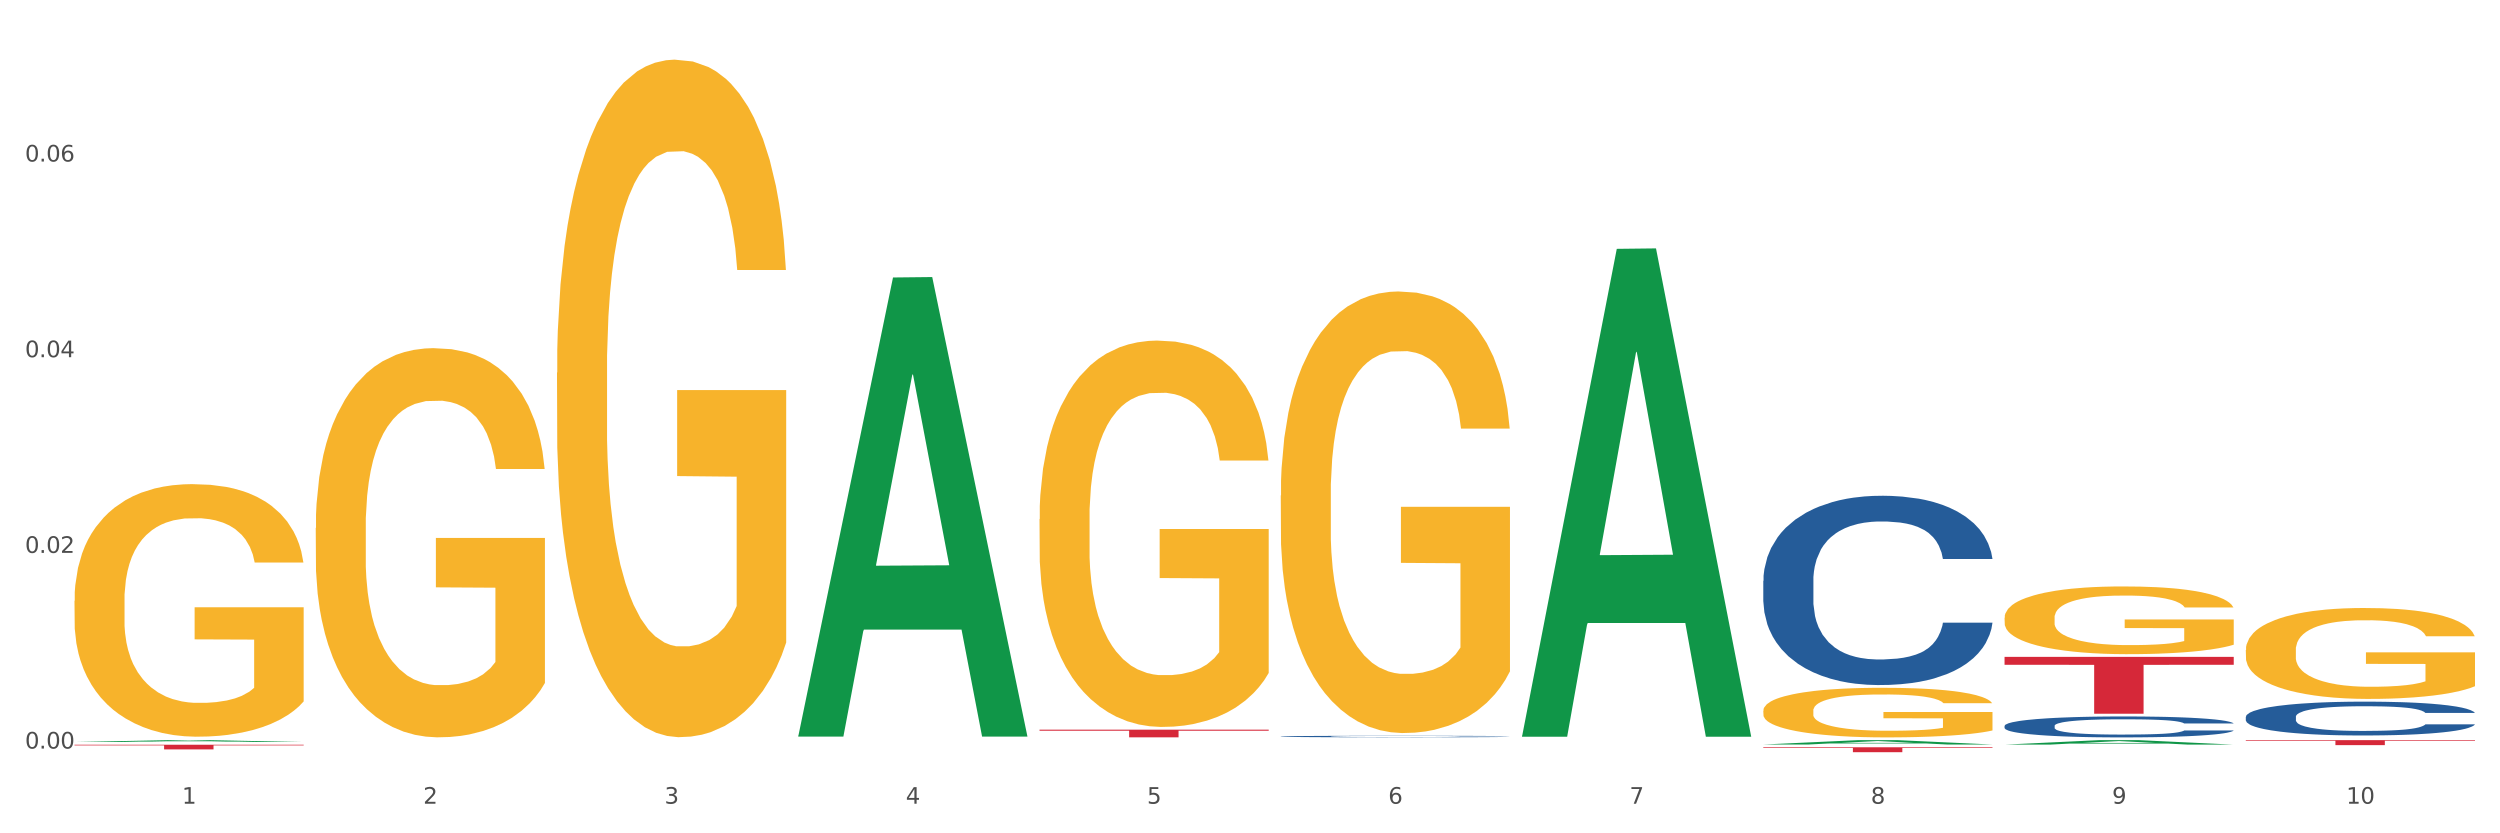 <?xml version="1.0" encoding="utf-8" standalone="no"?>
<!DOCTYPE svg PUBLIC "-//W3C//DTD SVG 1.1//EN"
  "http://www.w3.org/Graphics/SVG/1.1/DTD/svg11.dtd">
<svg xmlns:xlink="http://www.w3.org/1999/xlink" width="1080pt" height="360pt" viewBox="0 0 1080 360" xmlns="http://www.w3.org/2000/svg" version="1.1">
 <rect x="0" y="0" width="1080" height="360" fill="#333333" stroke="none"/>
 <defs>
  <style type="text/css">*{stroke-linejoin: round; stroke-linecap: butt}</style>
 </defs>
 <g id="figure_1">
  <g id="patch_1">
   <path d="M 0 360 
L 1080 360 
L 1080 0 
L 0 0 
z
" style="fill: #ffffff; stroke: #ffffff; stroke-linejoin: miter"/>
  </g>
  <g id="axes_1">
   <g id="matplotlib.axis_1">
    <g id="xtick_1">
     <g id="text_1">
      <!-- 1 -->
      <g style="fill: #4d4d4d" transform="translate(78.627 347.204) scale(0.096 -0.096)">
       <defs>
        <path id="DejaVuSans-31" d="M 794 531 
L 1825 531 
L 1825 4091 
L 703 3866 
L 703 4441 
L 1819 4666 
L 2450 4666 
L 2450 531 
L 3481 531 
L 3481 0 
L 794 0 
L 794 531 
z
" transform="scale(0.016)"/>
       </defs>
       <use xlink:href="#DejaVuSans-31"/>
      </g>
     </g>
    </g>
    <g id="xtick_2">
     <g id="text_2">
      <!-- 2 -->
      <g style="fill: #4d4d4d" transform="translate(182.851 347.204) scale(0.096 -0.096)">
       <defs>
        <path id="DejaVuSans-32" d="M 1228 531 
L 3431 531 
L 3431 0 
L 469 0 
L 469 531 
Q 828 903 1448 1529 
Q 2069 2156 2228 2338 
Q 2531 2678 2651 2914 
Q 2772 3150 2772 3378 
Q 2772 3750 2511 3984 
Q 2250 4219 1831 4219 
Q 1534 4219 1204 4116 
Q 875 4013 500 3803 
L 500 4441 
Q 881 4594 1212 4672 
Q 1544 4750 1819 4750 
Q 2544 4750 2975 4387 
Q 3406 4025 3406 3419 
Q 3406 3131 3298 2873 
Q 3191 2616 2906 2266 
Q 2828 2175 2409 1742 
Q 1991 1309 1228 531 
z
" transform="scale(0.016)"/>
       </defs>
       <use xlink:href="#DejaVuSans-32"/>
      </g>
     </g>
    </g>
    <g id="xtick_3">
     <g id="text_3">
      <!-- 3 -->
      <g style="fill: #4d4d4d" transform="translate(287.074 347.204) scale(0.096 -0.096)">
       <defs>
        <path id="DejaVuSans-33" d="M 2597 2516 
Q 3050 2419 3304 2112 
Q 3559 1806 3559 1356 
Q 3559 666 3084 287 
Q 2609 -91 1734 -91 
Q 1441 -91 1130 -33 
Q 819 25 488 141 
L 488 750 
Q 750 597 1062 519 
Q 1375 441 1716 441 
Q 2309 441 2620 675 
Q 2931 909 2931 1356 
Q 2931 1769 2642 2001 
Q 2353 2234 1838 2234 
L 1294 2234 
L 1294 2753 
L 1863 2753 
Q 2328 2753 2575 2939 
Q 2822 3125 2822 3475 
Q 2822 3834 2567 4026 
Q 2313 4219 1838 4219 
Q 1578 4219 1281 4162 
Q 984 4106 628 3988 
L 628 4550 
Q 988 4650 1302 4700 
Q 1616 4750 1894 4750 
Q 2613 4750 3031 4423 
Q 3450 4097 3450 3541 
Q 3450 3153 3228 2886 
Q 3006 2619 2597 2516 
z
" transform="scale(0.016)"/>
       </defs>
       <use xlink:href="#DejaVuSans-33"/>
      </g>
     </g>
    </g>
    <g id="xtick_4">
     <g id="text_4">
      <!-- 4 -->
      <g style="fill: #4d4d4d" transform="translate(391.298 347.204) scale(0.096 -0.096)">
       <defs>
        <path id="DejaVuSans-34" d="M 2419 4116 
L 825 1625 
L 2419 1625 
L 2419 4116 
z
M 2253 4666 
L 3047 4666 
L 3047 1625 
L 3713 1625 
L 3713 1100 
L 3047 1100 
L 3047 0 
L 2419 0 
L 2419 1100 
L 313 1100 
L 313 1709 
L 2253 4666 
z
" transform="scale(0.016)"/>
       </defs>
       <use xlink:href="#DejaVuSans-34"/>
      </g>
     </g>
    </g>
    <g id="xtick_5">
     <g id="text_5">
      <!-- 5 -->
      <g style="fill: #4d4d4d" transform="translate(495.522 347.204) scale(0.096 -0.096)">
       <defs>
        <path id="DejaVuSans-35" d="M 691 4666 
L 3169 4666 
L 3169 4134 
L 1269 4134 
L 1269 2991 
Q 1406 3038 1543 3061 
Q 1681 3084 1819 3084 
Q 2600 3084 3056 2656 
Q 3513 2228 3513 1497 
Q 3513 744 3044 326 
Q 2575 -91 1722 -91 
Q 1428 -91 1123 -41 
Q 819 9 494 109 
L 494 744 
Q 775 591 1075 516 
Q 1375 441 1709 441 
Q 2250 441 2565 725 
Q 2881 1009 2881 1497 
Q 2881 1984 2565 2268 
Q 2250 2553 1709 2553 
Q 1456 2553 1204 2497 
Q 953 2441 691 2322 
L 691 4666 
z
" transform="scale(0.016)"/>
       </defs>
       <use xlink:href="#DejaVuSans-35"/>
      </g>
     </g>
    </g>
    <g id="xtick_6">
     <g id="text_6">
      <!-- 6 -->
      <g style="fill: #4d4d4d" transform="translate(599.745 347.204) scale(0.096 -0.096)">
       <defs>
        <path id="DejaVuSans-36" d="M 2113 2584 
Q 1688 2584 1439 2293 
Q 1191 2003 1191 1497 
Q 1191 994 1439 701 
Q 1688 409 2113 409 
Q 2538 409 2786 701 
Q 3034 994 3034 1497 
Q 3034 2003 2786 2293 
Q 2538 2584 2113 2584 
z
M 3366 4563 
L 3366 3988 
Q 3128 4100 2886 4159 
Q 2644 4219 2406 4219 
Q 1781 4219 1451 3797 
Q 1122 3375 1075 2522 
Q 1259 2794 1537 2939 
Q 1816 3084 2150 3084 
Q 2853 3084 3261 2657 
Q 3669 2231 3669 1497 
Q 3669 778 3244 343 
Q 2819 -91 2113 -91 
Q 1303 -91 875 529 
Q 447 1150 447 2328 
Q 447 3434 972 4092 
Q 1497 4750 2381 4750 
Q 2619 4750 2861 4703 
Q 3103 4656 3366 4563 
z
" transform="scale(0.016)"/>
       </defs>
       <use xlink:href="#DejaVuSans-36"/>
      </g>
     </g>
    </g>
    <g id="xtick_7">
     <g id="text_7">
      <!-- 7 -->
      <g style="fill: #4d4d4d" transform="translate(703.969 347.204) scale(0.096 -0.096)">
       <defs>
        <path id="DejaVuSans-37" d="M 525 4666 
L 3525 4666 
L 3525 4397 
L 1831 0 
L 1172 0 
L 2766 4134 
L 525 4134 
L 525 4666 
z
" transform="scale(0.016)"/>
       </defs>
       <use xlink:href="#DejaVuSans-37"/>
      </g>
     </g>
    </g>
    <g id="xtick_8">
     <g id="text_8">
      <!-- 8 -->
      <g style="fill: #4d4d4d" transform="translate(808.193 347.204) scale(0.096 -0.096)">
       <defs>
        <path id="DejaVuSans-38" d="M 2034 2216 
Q 1584 2216 1326 1975 
Q 1069 1734 1069 1313 
Q 1069 891 1326 650 
Q 1584 409 2034 409 
Q 2484 409 2743 651 
Q 3003 894 3003 1313 
Q 3003 1734 2745 1975 
Q 2488 2216 2034 2216 
z
M 1403 2484 
Q 997 2584 770 2862 
Q 544 3141 544 3541 
Q 544 4100 942 4425 
Q 1341 4750 2034 4750 
Q 2731 4750 3128 4425 
Q 3525 4100 3525 3541 
Q 3525 3141 3298 2862 
Q 3072 2584 2669 2484 
Q 3125 2378 3379 2068 
Q 3634 1759 3634 1313 
Q 3634 634 3220 271 
Q 2806 -91 2034 -91 
Q 1263 -91 848 271 
Q 434 634 434 1313 
Q 434 1759 690 2068 
Q 947 2378 1403 2484 
z
M 1172 3481 
Q 1172 3119 1398 2916 
Q 1625 2713 2034 2713 
Q 2441 2713 2670 2916 
Q 2900 3119 2900 3481 
Q 2900 3844 2670 4047 
Q 2441 4250 2034 4250 
Q 1625 4250 1398 4047 
Q 1172 3844 1172 3481 
z
" transform="scale(0.016)"/>
       </defs>
       <use xlink:href="#DejaVuSans-38"/>
      </g>
     </g>
    </g>
    <g id="xtick_9">
     <g id="text_9">
      <!-- 9 -->
      <g style="fill: #4d4d4d" transform="translate(912.416 347.204) scale(0.096 -0.096)">
       <defs>
        <path id="DejaVuSans-39" d="M 703 97 
L 703 672 
Q 941 559 1184 500 
Q 1428 441 1663 441 
Q 2288 441 2617 861 
Q 2947 1281 2994 2138 
Q 2813 1869 2534 1725 
Q 2256 1581 1919 1581 
Q 1219 1581 811 2004 
Q 403 2428 403 3163 
Q 403 3881 828 4315 
Q 1253 4750 1959 4750 
Q 2769 4750 3195 4129 
Q 3622 3509 3622 2328 
Q 3622 1225 3098 567 
Q 2575 -91 1691 -91 
Q 1453 -91 1209 -44 
Q 966 3 703 97 
z
M 1959 2075 
Q 2384 2075 2632 2365 
Q 2881 2656 2881 3163 
Q 2881 3666 2632 3958 
Q 2384 4250 1959 4250 
Q 1534 4250 1286 3958 
Q 1038 3666 1038 3163 
Q 1038 2656 1286 2365 
Q 1534 2075 1959 2075 
z
" transform="scale(0.016)"/>
       </defs>
       <use xlink:href="#DejaVuSans-39"/>
      </g>
     </g>
    </g>
    <g id="xtick_10">
     <g id="text_10">
      <!-- 10 -->
      <g style="fill: #4d4d4d" transform="translate(1013.586 347.204) scale(0.096 -0.096)">
       <defs>
        <path id="DejaVuSans-30" d="M 2034 4250 
Q 1547 4250 1301 3770 
Q 1056 3291 1056 2328 
Q 1056 1369 1301 889 
Q 1547 409 2034 409 
Q 2525 409 2770 889 
Q 3016 1369 3016 2328 
Q 3016 3291 2770 3770 
Q 2525 4250 2034 4250 
z
M 2034 4750 
Q 2819 4750 3233 4129 
Q 3647 3509 3647 2328 
Q 3647 1150 3233 529 
Q 2819 -91 2034 -91 
Q 1250 -91 836 529 
Q 422 1150 422 2328 
Q 422 3509 836 4129 
Q 1250 4750 2034 4750 
z
" transform="scale(0.016)"/>
       </defs>
       <use xlink:href="#DejaVuSans-31"/>
       <use xlink:href="#DejaVuSans-30" transform="translate(63.623 0)"/>
      </g>
     </g>
    </g>
    <g id="xtick_11"/>
    <g id="xtick_12"/>
    <g id="xtick_13"/>
    <g id="xtick_14"/>
    <g id="xtick_15"/>
    <g id="xtick_16"/>
    <g id="xtick_17"/>
    <g id="xtick_18"/>
    <g id="xtick_19"/>
   </g>
   <g id="matplotlib.axis_2">
    <g id="ytick_1">
     <g id="text_11">
      <!-- 0.00 -->
      <g style="fill: #4d4d4d" transform="translate(10.8 323.38) scale(0.096 -0.096)">
       <defs>
        <path id="DejaVuSans-2e" d="M 684 794 
L 1344 794 
L 1344 0 
L 684 0 
L 684 794 
z
" transform="scale(0.016)"/>
       </defs>
       <use xlink:href="#DejaVuSans-30"/>
       <use xlink:href="#DejaVuSans-2e" transform="translate(63.623 0)"/>
       <use xlink:href="#DejaVuSans-30" transform="translate(95.41 0)"/>
       <use xlink:href="#DejaVuSans-30" transform="translate(159.033 0)"/>
      </g>
     </g>
    </g>
    <g id="ytick_2">
     <g id="text_12">
      <!-- 0.02 -->
      <g style="fill: #4d4d4d" transform="translate(10.8 238.849) scale(0.096 -0.096)">
       <use xlink:href="#DejaVuSans-30"/>
       <use xlink:href="#DejaVuSans-2e" transform="translate(63.623 0)"/>
       <use xlink:href="#DejaVuSans-30" transform="translate(95.41 0)"/>
       <use xlink:href="#DejaVuSans-32" transform="translate(159.033 0)"/>
      </g>
     </g>
    </g>
    <g id="ytick_3">
     <g id="text_13">
      <!-- 0.04 -->
      <g style="fill: #4d4d4d" transform="translate(10.8 154.317) scale(0.096 -0.096)">
       <use xlink:href="#DejaVuSans-30"/>
       <use xlink:href="#DejaVuSans-2e" transform="translate(63.623 0)"/>
       <use xlink:href="#DejaVuSans-30" transform="translate(95.41 0)"/>
       <use xlink:href="#DejaVuSans-34" transform="translate(159.033 0)"/>
      </g>
     </g>
    </g>
    <g id="ytick_4">
     <g id="text_14">
      <!-- 0.06 -->
      <g style="fill: #4d4d4d" transform="translate(10.8 69.786) scale(0.096 -0.096)">
       <use xlink:href="#DejaVuSans-30"/>
       <use xlink:href="#DejaVuSans-2e" transform="translate(63.623 0)"/>
       <use xlink:href="#DejaVuSans-30" transform="translate(95.41 0)"/>
       <use xlink:href="#DejaVuSans-36" transform="translate(159.033 0)"/>
      </g>
     </g>
    </g>
    <g id="ytick_5"/>
    <g id="ytick_6"/>
    <g id="ytick_7"/>
    <g id="ytick_8"/>
   </g>
   <g id="PolyCollection_1">
    <path d="M 32.175 320.555 
L 32.277 320.554 
L 73.107 319.734 
L 90.051 319.733 
L 131.187 320.557 
L 111.589 320.557 
L 102.709 320.365 
L 60.552 320.365 
L 60.246 320.368 
L 51.671 320.557 
L 32.175 320.557 
L 32.175 320.555 
L 65.86 320.25 
L 97.401 320.25 
L 81.783 319.908 
L 81.579 319.907 
L 81.375 319.909 
L 65.758 320.25 
L 65.86 320.25 
L 32.175 320.555 
z
" clip-path="url(#p5ae7fb717f)" style="fill: #109648"/>
    <path d="M 761.74 322.808 
L 860.753 322.808 
L 860.753 323.106 
L 821.805 323.108 
L 821.805 324.95 
L 800.454 324.95 
L 800.454 323.108 
L 761.74 323.106 
L 761.74 322.81 
L 761.74 322.808 
z
" clip-path="url(#p5ae7fb717f)" style="fill: #d62839"/>
    <path d="M 449.069 315.22 
L 548.082 315.22 
L 548.082 315.68 
L 509.134 315.683 
L 509.134 318.53 
L 487.783 318.53 
L 487.783 315.683 
L 449.069 315.68 
L 449.069 315.223 
L 449.069 315.22 
z
" clip-path="url(#p5ae7fb717f)" style="fill: #d62839"/>
    <path d="M 32.175 321.733 
L 131.187 321.733 
L 131.187 322.011 
L 92.239 322.013 
L 92.239 323.737 
L 70.888 323.737 
L 70.888 322.013 
L 32.175 322.011 
L 32.175 321.734 
L 32.175 321.733 
z
" clip-path="url(#p5ae7fb717f)" style="fill: #d62839"/>
    <path d="M 553.293 318.154 
L 553.41 318.153 
L 553.41 318.136 
L 553.761 318.113 
L 555.049 318.071 
L 556.687 318.039 
L 559.496 318.002 
L 561.017 317.986 
L 563.007 317.968 
L 567.103 317.94 
L 571.785 317.916 
L 575.062 317.903 
L 577.52 317.894 
L 583.02 317.879 
L 586.18 317.872 
L 589.457 317.867 
L 592.266 317.863 
L 596.948 317.859 
L 600.693 317.857 
L 605.023 317.857 
L 608.651 317.857 
L 613.45 317.86 
L 620.472 317.867 
L 623.164 317.871 
L 626.792 317.878 
L 630.537 317.888 
L 633.58 317.898 
L 637.091 317.912 
L 640.719 317.93 
L 644.23 317.953 
L 646.688 317.974 
L 648.677 317.996 
L 650.433 318.023 
L 651.72 318.053 
L 652.306 318.078 
L 630.888 318.078 
L 630.303 318.055 
L 629.132 318.031 
L 627.962 318.015 
L 626.675 318.002 
L 624.685 317.987 
L 622.929 317.977 
L 620.004 317.965 
L 617.312 317.958 
L 615.088 317.954 
L 612.396 317.95 
L 606.661 317.947 
L 602.565 317.947 
L 599.99 317.948 
L 596.83 317.951 
L 594.139 317.955 
L 590.979 317.962 
L 588.521 317.97 
L 586.063 317.981 
L 584.659 317.988 
L 582.552 318.001 
L 581.148 318.012 
L 579.275 318.031 
L 578.222 318.044 
L 576.349 318.078 
L 575.53 318.104 
L 575.179 318.121 
L 574.945 318.141 
L 574.945 318.235 
L 575.647 318.277 
L 576.232 318.295 
L 577.168 318.316 
L 578.924 318.342 
L 581.499 318.368 
L 584.191 318.387 
L 586.414 318.399 
L 588.521 318.407 
L 590.628 318.414 
L 593.202 318.42 
L 595.309 318.423 
L 598.469 318.427 
L 602.214 318.429 
L 605.14 318.429 
L 611.109 318.426 
L 613.801 318.423 
L 616.375 318.418 
L 619.184 318.412 
L 621.408 318.405 
L 622.695 318.399 
L 624.802 318.388 
L 626.441 318.376 
L 627.845 318.362 
L 628.781 318.35 
L 629.835 318.331 
L 630.654 318.311 
L 630.888 318.3 
L 652.306 318.3 
L 651.837 318.322 
L 651.018 318.343 
L 649.38 318.371 
L 648.092 318.388 
L 646.103 318.408 
L 643.996 318.424 
L 641.07 318.443 
L 638.378 318.457 
L 635.569 318.469 
L 632.526 318.48 
L 627.026 318.495 
L 625.036 318.499 
L 620.823 318.507 
L 617.546 318.511 
L 612.747 318.515 
L 607.832 318.517 
L 602.682 318.518 
L 598.118 318.517 
L 593.085 318.513 
L 589.925 318.51 
L 586.414 318.504 
L 582.318 318.496 
L 578.456 318.485 
L 574.828 318.473 
L 571.434 318.46 
L 568.274 318.444 
L 564.177 318.418 
L 561.135 318.392 
L 558.911 318.369 
L 557.389 318.349 
L 555.868 318.324 
L 555.049 318.306 
L 553.761 318.264 
L 553.293 318.225 
L 553.293 318.154 
z
" clip-path="url(#p5ae7fb717f)" style="fill: #255c99"/>
    <path d="M 761.74 250.91 
L 761.857 250.835 
L 761.857 248.744 
L 762.208 245.906 
L 763.496 240.678 
L 765.134 236.719 
L 767.943 232.089 
L 769.465 230.147 
L 771.454 227.981 
L 775.551 224.471 
L 780.232 221.483 
L 783.509 219.84 
L 785.967 218.794 
L 791.467 216.927 
L 794.627 216.106 
L 797.904 215.433 
L 800.713 214.985 
L 805.395 214.462 
L 809.14 214.238 
L 813.47 214.164 
L 817.098 214.238 
L 821.897 214.537 
L 828.919 215.433 
L 831.611 215.956 
L 835.239 216.852 
L 838.984 218.047 
L 842.027 219.242 
L 845.538 220.96 
L 849.166 223.201 
L 852.677 226.039 
L 855.135 228.653 
L 857.125 231.417 
L 858.88 234.778 
L 860.168 238.437 
L 860.753 241.499 
L 839.335 241.499 
L 838.75 238.736 
L 837.58 235.748 
L 836.409 233.732 
L 835.122 232.089 
L 833.132 230.222 
L 831.377 229.027 
L 828.451 227.607 
L 825.759 226.711 
L 823.535 226.188 
L 820.843 225.74 
L 815.109 225.292 
L 811.012 225.292 
L 808.438 225.442 
L 805.278 225.815 
L 802.586 226.338 
L 799.426 227.234 
L 796.968 228.205 
L 794.51 229.475 
L 793.106 230.371 
L 790.999 232.014 
L 789.595 233.358 
L 787.722 235.674 
L 786.669 237.317 
L 784.796 241.574 
L 783.977 244.711 
L 783.626 246.877 
L 783.392 249.267 
L 783.392 260.918 
L 784.094 266.146 
L 784.679 268.387 
L 785.616 270.926 
L 787.371 274.213 
L 789.946 277.424 
L 792.638 279.74 
L 794.862 281.159 
L 796.968 282.204 
L 799.075 283.026 
L 801.65 283.773 
L 803.756 284.221 
L 806.916 284.669 
L 810.661 284.893 
L 813.587 284.893 
L 819.556 284.52 
L 822.248 284.146 
L 824.823 283.623 
L 827.632 282.802 
L 829.855 281.905 
L 831.143 281.233 
L 833.249 279.814 
L 834.888 278.32 
L 836.292 276.603 
L 837.229 275.109 
L 838.282 272.868 
L 839.101 270.329 
L 839.335 268.984 
L 860.753 268.984 
L 860.285 271.673 
L 859.465 274.287 
L 857.827 277.798 
L 856.539 279.814 
L 854.55 282.279 
L 852.443 284.37 
L 849.517 286.685 
L 846.825 288.403 
L 844.017 289.897 
L 840.974 291.241 
L 835.473 293.109 
L 833.483 293.631 
L 829.27 294.528 
L 825.993 295.05 
L 821.195 295.573 
L 816.279 295.872 
L 811.13 295.947 
L 806.565 295.797 
L 801.533 295.349 
L 798.373 294.901 
L 794.862 294.229 
L 790.765 293.183 
L 786.903 291.914 
L 783.275 290.42 
L 779.881 288.702 
L 776.721 286.76 
L 772.625 283.549 
L 769.582 280.412 
L 767.358 277.499 
L 765.837 275.034 
L 764.315 271.897 
L 763.496 269.731 
L 762.208 264.503 
L 761.74 259.649 
L 761.74 250.91 
z
" clip-path="url(#p5ae7fb717f)" style="fill: #255c99"/>
    <path d="M 865.964 313.574 
L 866.081 313.565 
L 866.081 313.334 
L 866.432 313.02 
L 867.719 312.441 
L 869.358 312.003 
L 872.167 311.491 
L 873.688 311.276 
L 875.678 311.036 
L 879.774 310.648 
L 884.456 310.317 
L 887.733 310.136 
L 890.19 310.02 
L 895.691 309.813 
L 898.851 309.722 
L 902.128 309.648 
L 904.937 309.598 
L 909.618 309.541 
L 913.364 309.516 
L 917.694 309.508 
L 921.322 309.516 
L 926.12 309.549 
L 933.143 309.648 
L 935.834 309.706 
L 939.463 309.805 
L 943.208 309.937 
L 946.251 310.07 
L 949.762 310.26 
L 953.39 310.508 
L 956.901 310.822 
L 959.359 311.111 
L 961.348 311.417 
L 963.104 311.788 
L 964.391 312.193 
L 964.976 312.532 
L 943.559 312.532 
L 942.974 312.226 
L 941.803 311.896 
L 940.633 311.673 
L 939.346 311.491 
L 937.356 311.284 
L 935.6 311.152 
L 932.674 310.995 
L 929.983 310.896 
L 927.759 310.838 
L 925.067 310.788 
L 919.332 310.739 
L 915.236 310.739 
L 912.661 310.755 
L 909.501 310.797 
L 906.81 310.855 
L 903.65 310.954 
L 901.192 311.061 
L 898.734 311.202 
L 897.33 311.301 
L 895.223 311.483 
L 893.819 311.631 
L 891.946 311.888 
L 890.893 312.069 
L 889.02 312.541 
L 888.201 312.888 
L 887.85 313.127 
L 887.616 313.392 
L 887.616 314.681 
L 888.318 315.259 
L 888.903 315.507 
L 889.839 315.788 
L 891.595 316.152 
L 894.17 316.507 
L 896.861 316.764 
L 899.085 316.921 
L 901.192 317.036 
L 903.298 317.127 
L 905.873 317.21 
L 907.98 317.259 
L 911.14 317.309 
L 914.885 317.334 
L 917.811 317.334 
L 923.78 317.292 
L 926.472 317.251 
L 929.046 317.193 
L 931.855 317.102 
L 934.079 317.003 
L 935.366 316.929 
L 937.473 316.772 
L 939.111 316.607 
L 940.516 316.416 
L 941.452 316.251 
L 942.505 316.003 
L 943.325 315.722 
L 943.559 315.573 
L 964.976 315.573 
L 964.508 315.871 
L 963.689 316.16 
L 962.05 316.549 
L 960.763 316.772 
L 958.773 317.045 
L 956.667 317.276 
L 953.741 317.532 
L 951.049 317.722 
L 948.24 317.887 
L 945.197 318.036 
L 939.697 318.243 
L 937.707 318.301 
L 933.494 318.4 
L 930.217 318.458 
L 925.418 318.516 
L 920.503 318.549 
L 915.353 318.557 
L 910.789 318.54 
L 905.756 318.491 
L 902.596 318.441 
L 899.085 318.367 
L 894.989 318.251 
L 891.127 318.111 
L 887.499 317.945 
L 884.105 317.755 
L 880.945 317.54 
L 876.848 317.185 
L 873.805 316.838 
L 871.582 316.516 
L 870.06 316.243 
L 868.539 315.896 
L 867.719 315.656 
L 866.432 315.078 
L 865.964 314.54 
L 865.964 313.574 
z
" clip-path="url(#p5ae7fb717f)" style="fill: #255c99"/>
    <path d="M 865.964 283.78 
L 964.976 283.78 
L 964.976 287.192 
L 926.028 287.215 
L 926.028 308.332 
L 904.677 308.332 
L 904.677 287.215 
L 865.964 287.192 
L 865.964 283.803 
L 865.964 283.78 
z
" clip-path="url(#p5ae7fb717f)" style="fill: #d62839"/>
    <path d="M 970.188 309.679 
L 970.305 309.665 
L 970.305 309.292 
L 970.656 308.784 
L 971.943 307.85 
L 973.582 307.143 
L 976.39 306.315 
L 977.912 305.968 
L 979.902 305.581 
L 983.998 304.954 
L 988.679 304.42 
L 991.956 304.127 
L 994.414 303.94 
L 999.915 303.606 
L 1003.075 303.459 
L 1006.352 303.339 
L 1009.161 303.259 
L 1013.842 303.166 
L 1017.587 303.126 
L 1021.917 303.112 
L 1025.546 303.126 
L 1030.344 303.179 
L 1037.366 303.339 
L 1040.058 303.433 
L 1043.686 303.593 
L 1047.431 303.806 
L 1050.474 304.02 
L 1053.985 304.327 
L 1057.613 304.727 
L 1061.125 305.234 
L 1063.582 305.701 
L 1065.572 306.195 
L 1067.327 306.796 
L 1068.615 307.45 
L 1069.2 307.997 
L 1047.782 307.997 
L 1047.197 307.503 
L 1046.027 306.969 
L 1044.857 306.609 
L 1043.569 306.315 
L 1041.58 305.982 
L 1039.824 305.768 
L 1036.898 305.515 
L 1034.206 305.354 
L 1031.983 305.261 
L 1029.291 305.181 
L 1023.556 305.101 
L 1019.46 305.101 
L 1016.885 305.128 
L 1013.725 305.194 
L 1011.033 305.288 
L 1007.873 305.448 
L 1005.415 305.621 
L 1002.958 305.848 
L 1001.553 306.008 
L 999.447 306.302 
L 998.042 306.542 
L 996.17 306.956 
L 995.116 307.25 
L 993.244 308.01 
L 992.424 308.571 
L 992.073 308.958 
L 991.839 309.385 
L 991.839 311.467 
L 992.541 312.401 
L 993.127 312.802 
L 994.063 313.255 
L 995.818 313.843 
L 998.393 314.417 
L 1001.085 314.83 
L 1003.309 315.084 
L 1005.415 315.271 
L 1007.522 315.418 
L 1010.097 315.551 
L 1012.203 315.631 
L 1015.363 315.711 
L 1019.109 315.751 
L 1022.035 315.751 
L 1028.003 315.684 
L 1030.695 315.618 
L 1033.27 315.524 
L 1036.079 315.377 
L 1038.303 315.217 
L 1039.59 315.097 
L 1041.697 314.844 
L 1043.335 314.577 
L 1044.739 314.27 
L 1045.676 314.003 
L 1046.729 313.602 
L 1047.548 313.149 
L 1047.782 312.908 
L 1069.2 312.908 
L 1068.732 313.389 
L 1067.913 313.856 
L 1066.274 314.483 
L 1064.987 314.844 
L 1062.997 315.284 
L 1060.89 315.658 
L 1057.965 316.072 
L 1055.273 316.378 
L 1052.464 316.645 
L 1049.421 316.886 
L 1043.92 317.219 
L 1041.931 317.313 
L 1037.717 317.473 
L 1034.44 317.566 
L 1029.642 317.66 
L 1024.726 317.713 
L 1019.577 317.726 
L 1015.012 317.7 
L 1009.98 317.62 
L 1006.82 317.54 
L 1003.309 317.419 
L 999.212 317.233 
L 995.35 317.006 
L 991.722 316.739 
L 988.328 316.432 
L 985.168 316.085 
L 981.072 315.511 
L 978.029 314.95 
L 975.805 314.43 
L 974.284 313.989 
L 972.762 313.429 
L 971.943 313.042 
L 970.656 312.108 
L 970.188 311.24 
L 970.188 309.679 
z
" clip-path="url(#p5ae7fb717f)" style="fill: #255c99"/>
    <path d="M 970.188 280.808 
L 970.304 280.772 
L 970.304 279.48 
L 970.538 278.368 
L 971.707 275.678 
L 973.461 273.454 
L 974.747 272.27 
L 976.032 271.301 
L 977.552 270.333 
L 979.422 269.328 
L 982.813 267.858 
L 984.917 267.104 
L 987.488 266.315 
L 992.164 265.167 
L 995.554 264.522 
L 999.061 263.983 
L 1004.789 263.338 
L 1008.53 263.051 
L 1012.505 262.836 
L 1017.297 262.692 
L 1020.921 262.656 
L 1028.87 262.764 
L 1035.65 263.087 
L 1038.923 263.338 
L 1043.132 263.768 
L 1045.353 264.055 
L 1048.977 264.629 
L 1052.717 265.382 
L 1055.289 266.028 
L 1059.147 267.248 
L 1062.069 268.467 
L 1064.758 269.974 
L 1066.161 271.014 
L 1067.213 271.983 
L 1068.148 273.095 
L 1069.083 274.853 
L 1048.041 274.853 
L 1047.223 273.597 
L 1045.937 272.413 
L 1044.067 271.266 
L 1042.43 270.548 
L 1039.625 269.651 
L 1037.053 269.077 
L 1034.364 268.647 
L 1031.091 268.288 
L 1028.52 268.109 
L 1024.896 267.965 
L 1017.765 268.001 
L 1012.972 268.288 
L 1009.699 268.647 
L 1007.595 268.97 
L 1005.724 269.328 
L 1003.62 269.831 
L 1001.165 270.584 
L 999.412 271.266 
L 997.659 272.126 
L 996.256 272.987 
L 994.97 273.992 
L 993.918 275.068 
L 993.1 276.18 
L 992.398 277.543 
L 991.814 279.803 
L 991.814 284.718 
L 992.047 285.83 
L 992.632 287.3 
L 993.333 288.412 
L 994.502 289.74 
L 995.554 290.637 
L 997.542 291.928 
L 999.763 293.004 
L 1001.516 293.686 
L 1003.27 294.26 
L 1006.309 295.049 
L 1009.699 295.695 
L 1012.621 296.089 
L 1016.596 296.448 
L 1019.285 296.591 
L 1021.623 296.663 
L 1027.351 296.663 
L 1031.442 296.555 
L 1036.001 296.304 
L 1039.508 295.982 
L 1042.43 295.587 
L 1045.704 294.941 
L 1047.808 294.331 
L 1047.808 286.834 
L 1022.09 286.798 
L 1022.09 281.812 
L 1069.2 281.812 
L 1069.2 296.448 
L 1067.213 297.201 
L 1064.992 297.883 
L 1062.654 298.493 
L 1059.147 299.246 
L 1054.938 299.963 
L 1051.198 300.466 
L 1047.223 300.896 
L 1042.547 301.291 
L 1036.469 301.649 
L 1032.728 301.793 
L 1028.052 301.9 
L 1022.558 301.936 
L 1017.765 301.865 
L 1013.089 301.685 
L 1008.179 301.362 
L 1003.387 300.896 
L 999.763 300.43 
L 996.139 299.856 
L 992.281 299.102 
L 989.242 298.385 
L 986.904 297.739 
L 984.332 296.914 
L 981.527 295.838 
L 979.422 294.869 
L 977.552 293.865 
L 975.565 292.574 
L 974.162 291.462 
L 972.759 290.063 
L 971.941 289.022 
L 971.006 287.408 
L 970.304 285.148 
L 970.188 280.808 
z
" clip-path="url(#p5ae7fb717f)" style="fill: #f7b32b"/>
    <path d="M 865.964 266.863 
L 866.081 266.836 
L 866.081 265.874 
L 866.315 265.046 
L 867.484 263.041 
L 869.237 261.384 
L 870.523 260.502 
L 871.809 259.781 
L 873.329 259.059 
L 875.199 258.311 
L 878.589 257.215 
L 880.693 256.654 
L 883.265 256.066 
L 887.941 255.211 
L 891.331 254.73 
L 894.838 254.329 
L 900.566 253.848 
L 904.306 253.634 
L 908.281 253.474 
L 913.074 253.367 
L 916.698 253.34 
L 924.647 253.42 
L 931.427 253.661 
L 934.7 253.848 
L 938.908 254.169 
L 941.129 254.382 
L 944.753 254.81 
L 948.494 255.371 
L 951.066 255.852 
L 954.923 256.761 
L 957.846 257.67 
L 960.534 258.792 
L 961.937 259.567 
L 962.989 260.289 
L 963.924 261.117 
L 964.859 262.427 
L 943.818 262.427 
L 943 261.491 
L 941.714 260.609 
L 939.843 259.754 
L 938.207 259.22 
L 935.401 258.551 
L 932.829 258.124 
L 930.141 257.803 
L 926.868 257.536 
L 924.296 257.402 
L 920.672 257.295 
L 913.541 257.322 
L 908.749 257.536 
L 905.475 257.803 
L 903.371 258.044 
L 901.501 258.311 
L 899.397 258.685 
L 896.942 259.246 
L 895.188 259.754 
L 893.435 260.396 
L 892.032 261.037 
L 890.746 261.785 
L 889.694 262.587 
L 888.876 263.415 
L 888.175 264.431 
L 887.59 266.115 
L 887.59 269.776 
L 887.824 270.604 
L 888.408 271.7 
L 889.11 272.529 
L 890.279 273.517 
L 891.331 274.186 
L 893.318 275.148 
L 895.539 275.949 
L 897.293 276.457 
L 899.046 276.885 
L 902.085 277.473 
L 905.475 277.954 
L 908.398 278.248 
L 912.372 278.515 
L 915.061 278.622 
L 917.399 278.675 
L 923.127 278.675 
L 927.218 278.595 
L 931.777 278.408 
L 935.284 278.168 
L 938.207 277.874 
L 941.48 277.393 
L 943.584 276.938 
L 943.584 271.353 
L 917.867 271.326 
L 917.867 267.611 
L 964.976 267.611 
L 964.976 278.515 
L 962.989 279.076 
L 960.768 279.584 
L 958.43 280.038 
L 954.923 280.6 
L 950.715 281.134 
L 946.974 281.508 
L 943 281.829 
L 938.324 282.123 
L 932.245 282.39 
L 928.504 282.497 
L 923.828 282.577 
L 918.334 282.604 
L 913.541 282.551 
L 908.865 282.417 
L 903.956 282.176 
L 899.163 281.829 
L 895.539 281.482 
L 891.915 281.054 
L 888.058 280.493 
L 885.018 279.958 
L 882.68 279.477 
L 880.109 278.862 
L 877.303 278.061 
L 875.199 277.339 
L 873.329 276.591 
L 871.341 275.629 
L 869.938 274.8 
L 868.536 273.758 
L 867.717 272.983 
L 866.782 271.78 
L 866.081 270.097 
L 865.964 266.863 
z
" clip-path="url(#p5ae7fb717f)" style="fill: #f7b32b"/>
    <path d="M 761.74 307.027 
L 761.857 307.008 
L 761.857 306.303 
L 762.091 305.696 
L 763.26 304.228 
L 765.013 303.015 
L 766.299 302.369 
L 767.585 301.84 
L 769.105 301.312 
L 770.975 300.764 
L 774.365 299.961 
L 776.469 299.55 
L 779.041 299.119 
L 783.717 298.493 
L 787.107 298.141 
L 790.614 297.847 
L 796.342 297.495 
L 800.083 297.338 
L 804.057 297.221 
L 808.85 297.142 
L 812.474 297.123 
L 820.423 297.181 
L 827.203 297.358 
L 830.476 297.495 
L 834.685 297.729 
L 836.906 297.886 
L 840.529 298.199 
L 844.27 298.61 
L 846.842 298.963 
L 850.7 299.628 
L 853.622 300.294 
L 856.311 301.116 
L 857.713 301.684 
L 858.766 302.212 
L 859.701 302.819 
L 860.636 303.778 
L 839.594 303.778 
L 838.776 303.093 
L 837.49 302.447 
L 835.62 301.821 
L 833.983 301.429 
L 831.178 300.94 
L 828.606 300.626 
L 825.917 300.392 
L 822.644 300.196 
L 820.072 300.098 
L 816.448 300.02 
L 809.318 300.039 
L 804.525 300.196 
L 801.252 300.392 
L 799.148 300.568 
L 797.277 300.764 
L 795.173 301.038 
L 792.718 301.449 
L 790.965 301.821 
L 789.211 302.29 
L 787.809 302.76 
L 786.523 303.308 
L 785.471 303.895 
L 784.652 304.502 
L 783.951 305.246 
L 783.366 306.479 
L 783.366 309.161 
L 783.6 309.768 
L 784.185 310.57 
L 784.886 311.177 
L 786.055 311.901 
L 787.107 312.391 
L 789.094 313.096 
L 791.315 313.683 
L 793.069 314.055 
L 794.822 314.368 
L 797.862 314.799 
L 801.252 315.151 
L 804.174 315.366 
L 808.149 315.562 
L 810.837 315.64 
L 813.175 315.679 
L 818.903 315.679 
L 822.995 315.621 
L 827.554 315.484 
L 831.061 315.307 
L 833.983 315.092 
L 837.256 314.74 
L 839.36 314.407 
L 839.36 310.316 
L 813.643 310.296 
L 813.643 307.575 
L 860.753 307.575 
L 860.753 315.562 
L 858.766 315.973 
L 856.544 316.345 
L 854.206 316.678 
L 850.7 317.089 
L 846.491 317.48 
L 842.751 317.754 
L 838.776 317.989 
L 834.1 318.205 
L 828.021 318.4 
L 824.281 318.479 
L 819.605 318.537 
L 814.111 318.557 
L 809.318 318.518 
L 804.642 318.42 
L 799.732 318.244 
L 794.939 317.989 
L 791.315 317.735 
L 787.692 317.422 
L 783.834 317.01 
L 780.795 316.619 
L 778.457 316.267 
L 775.885 315.816 
L 773.079 315.229 
L 770.975 314.701 
L 769.105 314.153 
L 767.118 313.448 
L 765.715 312.841 
L 764.312 312.078 
L 763.494 311.51 
L 762.559 310.629 
L 761.857 309.396 
L 761.74 307.027 
z
" clip-path="url(#p5ae7fb717f)" style="fill: #f7b32b"/>
    <path d="M 553.293 214.064 
L 553.41 213.889 
L 553.41 207.617 
L 553.644 202.216 
L 554.813 189.15 
L 556.566 178.348 
L 557.852 172.599 
L 559.138 167.894 
L 560.658 163.19 
L 562.528 158.312 
L 565.918 151.169 
L 568.022 147.51 
L 570.594 143.677 
L 575.27 138.102 
L 578.66 134.966 
L 582.167 132.353 
L 587.895 129.217 
L 591.636 127.823 
L 595.61 126.778 
L 600.403 126.081 
L 604.027 125.907 
L 611.976 126.429 
L 618.756 127.997 
L 622.029 129.217 
L 626.237 131.308 
L 628.458 132.701 
L 632.082 135.489 
L 635.823 139.148 
L 638.395 142.284 
L 642.252 148.207 
L 645.175 154.131 
L 647.863 161.448 
L 649.266 166.501 
L 650.318 171.205 
L 651.253 176.606 
L 652.189 185.143 
L 631.147 185.143 
L 630.329 179.045 
L 629.043 173.295 
L 627.173 167.72 
L 625.536 164.236 
L 622.73 159.88 
L 620.159 157.093 
L 617.47 155.002 
L 614.197 153.26 
L 611.625 152.389 
L 608.001 151.692 
L 600.87 151.866 
L 596.078 153.26 
L 592.805 155.002 
L 590.7 156.57 
L 588.83 158.312 
L 586.726 160.751 
L 584.271 164.41 
L 582.518 167.72 
L 580.764 171.902 
L 579.361 176.083 
L 578.075 180.961 
L 577.023 186.188 
L 576.205 191.589 
L 575.504 198.209 
L 574.919 209.185 
L 574.919 233.054 
L 575.153 238.455 
L 575.737 245.598 
L 576.439 250.999 
L 577.608 257.445 
L 578.66 261.801 
L 580.647 268.073 
L 582.868 273.299 
L 584.622 276.61 
L 586.375 279.397 
L 589.415 283.23 
L 592.805 286.366 
L 595.727 288.283 
L 599.702 290.025 
L 602.39 290.722 
L 604.728 291.07 
L 610.456 291.07 
L 614.548 290.547 
L 619.107 289.328 
L 622.613 287.76 
L 625.536 285.843 
L 628.809 282.707 
L 630.913 279.746 
L 630.913 243.333 
L 605.196 243.159 
L 605.196 218.942 
L 652.306 218.942 
L 652.306 290.025 
L 650.318 293.683 
L 648.097 296.994 
L 645.759 299.955 
L 642.252 303.614 
L 638.044 307.099 
L 634.303 309.538 
L 630.329 311.628 
L 625.653 313.545 
L 619.574 315.287 
L 615.833 315.984 
L 611.158 316.507 
L 605.663 316.681 
L 600.87 316.332 
L 596.195 315.461 
L 591.285 313.893 
L 586.492 311.628 
L 582.868 309.363 
L 579.244 306.576 
L 575.387 302.917 
L 572.347 299.433 
L 570.009 296.297 
L 567.438 292.29 
L 564.632 287.063 
L 562.528 282.359 
L 560.658 277.481 
L 558.67 271.209 
L 557.268 265.808 
L 555.865 259.013 
L 555.047 253.961 
L 554.111 246.121 
L 553.41 235.145 
L 553.293 214.064 
z
" clip-path="url(#p5ae7fb717f)" style="fill: #f7b32b"/>
    <path d="M 449.069 224.257 
L 449.186 224.105 
L 449.186 218.617 
L 449.42 213.891 
L 450.589 202.458 
L 452.343 193.007 
L 453.628 187.976 
L 454.914 183.86 
L 456.434 179.745 
L 458.304 175.476 
L 461.694 169.226 
L 463.799 166.025 
L 466.37 162.671 
L 471.046 157.793 
L 474.436 155.049 
L 477.943 152.763 
L 483.671 150.019 
L 487.412 148.799 
L 491.386 147.885 
L 496.179 147.275 
L 499.803 147.122 
L 507.752 147.58 
L 514.532 148.952 
L 517.805 150.019 
L 522.014 151.848 
L 524.235 153.068 
L 527.859 155.507 
L 531.599 158.708 
L 534.171 161.452 
L 538.029 166.635 
L 540.951 171.818 
L 543.64 178.22 
L 545.043 182.641 
L 546.095 186.757 
L 547.03 191.482 
L 547.965 198.952 
L 526.923 198.952 
L 526.105 193.617 
L 524.819 188.586 
L 522.949 183.708 
L 521.312 180.659 
L 518.507 176.848 
L 515.935 174.409 
L 513.246 172.58 
L 509.973 171.056 
L 507.401 170.293 
L 503.778 169.684 
L 496.647 169.836 
L 491.854 171.056 
L 488.581 172.58 
L 486.477 173.952 
L 484.606 175.476 
L 482.502 177.61 
L 480.047 180.812 
L 478.294 183.708 
L 476.54 187.367 
L 475.138 191.025 
L 473.852 195.293 
L 472.8 199.867 
L 471.981 204.592 
L 471.28 210.385 
L 470.696 219.989 
L 470.696 240.873 
L 470.929 245.599 
L 471.514 251.849 
L 472.215 256.574 
L 473.384 262.214 
L 474.436 266.025 
L 476.424 271.513 
L 478.645 276.086 
L 480.398 278.983 
L 482.152 281.422 
L 485.191 284.776 
L 488.581 287.519 
L 491.503 289.196 
L 495.478 290.721 
L 498.167 291.33 
L 500.505 291.635 
L 506.232 291.635 
L 510.324 291.178 
L 514.883 290.111 
L 518.39 288.739 
L 521.312 287.062 
L 524.585 284.318 
L 526.69 281.727 
L 526.69 249.867 
L 500.972 249.714 
L 500.972 228.525 
L 548.082 228.525 
L 548.082 290.721 
L 546.095 293.922 
L 543.874 296.818 
L 541.536 299.41 
L 538.029 302.611 
L 533.82 305.66 
L 530.08 307.794 
L 526.105 309.623 
L 521.429 311.3 
L 515.351 312.824 
L 511.61 313.434 
L 506.934 313.892 
L 501.44 314.044 
L 496.647 313.739 
L 491.971 312.977 
L 487.061 311.605 
L 482.268 309.623 
L 478.645 307.641 
L 475.021 305.202 
L 471.163 302.001 
L 468.124 298.952 
L 465.786 296.208 
L 463.214 292.702 
L 460.409 288.129 
L 458.304 284.013 
L 456.434 279.745 
L 454.447 274.257 
L 453.044 269.532 
L 451.641 263.586 
L 450.823 259.166 
L 449.888 252.306 
L 449.186 242.702 
L 449.069 224.257 
z
" clip-path="url(#p5ae7fb717f)" style="fill: #f7b32b"/>
    <path d="M 240.622 161.021 
L 240.739 160.753 
L 240.739 151.13 
L 240.973 142.843 
L 242.142 122.795 
L 243.895 106.221 
L 245.181 97.4 
L 246.467 90.182 
L 247.987 82.965 
L 249.857 75.48 
L 253.247 64.52 
L 255.351 58.907 
L 257.923 53.026 
L 262.599 44.472 
L 265.989 39.66 
L 269.496 35.65 
L 275.224 30.838 
L 278.965 28.7 
L 282.939 27.096 
L 287.732 26.027 
L 291.356 25.759 
L 299.305 26.561 
L 306.085 28.967 
L 309.358 30.838 
L 313.566 34.046 
L 315.788 36.185 
L 319.411 40.462 
L 323.152 46.075 
L 325.724 50.887 
L 329.581 59.976 
L 332.504 69.064 
L 335.193 80.292 
L 336.595 88.044 
L 337.647 95.261 
L 338.583 103.548 
L 339.518 116.646 
L 318.476 116.646 
L 317.658 107.29 
L 316.372 98.469 
L 314.502 89.915 
L 312.865 84.569 
L 310.06 77.886 
L 307.488 73.609 
L 304.799 70.401 
L 301.526 67.728 
L 298.954 66.391 
L 295.33 65.322 
L 288.2 65.589 
L 283.407 67.728 
L 280.134 70.401 
L 278.03 72.807 
L 276.159 75.48 
L 274.055 79.222 
L 271.6 84.836 
L 269.847 89.915 
L 268.093 96.331 
L 266.69 102.746 
L 265.405 110.231 
L 264.352 118.25 
L 263.534 126.537 
L 262.833 136.695 
L 262.248 153.536 
L 262.248 190.158 
L 262.482 198.445 
L 263.067 209.405 
L 263.768 217.691 
L 264.937 227.582 
L 265.989 234.265 
L 267.976 243.888 
L 270.197 251.908 
L 271.951 256.987 
L 273.704 261.264 
L 276.744 267.145 
L 280.134 271.956 
L 283.056 274.897 
L 287.031 277.57 
L 289.719 278.639 
L 292.057 279.174 
L 297.785 279.174 
L 301.877 278.372 
L 306.436 276.501 
L 309.943 274.095 
L 312.865 271.154 
L 316.138 266.343 
L 318.242 261.798 
L 318.242 205.93 
L 292.525 205.662 
L 292.525 168.506 
L 339.635 168.506 
L 339.635 277.57 
L 337.647 283.184 
L 335.426 288.262 
L 333.088 292.807 
L 329.581 298.42 
L 325.373 303.767 
L 321.632 307.509 
L 317.658 310.717 
L 312.982 313.657 
L 306.903 316.331 
L 303.163 317.4 
L 298.487 318.202 
L 292.992 318.469 
L 288.2 317.934 
L 283.524 316.598 
L 278.614 314.192 
L 273.821 310.717 
L 270.197 307.242 
L 266.574 302.965 
L 262.716 297.351 
L 259.677 292.005 
L 257.339 287.193 
L 254.767 281.045 
L 251.961 273.026 
L 249.857 265.808 
L 247.987 258.323 
L 246 248.7 
L 244.597 240.413 
L 243.194 229.988 
L 242.376 222.236 
L 241.441 210.207 
L 240.739 193.366 
L 240.622 161.021 
z
" clip-path="url(#p5ae7fb717f)" style="fill: #f7b32b"/>
    <path d="M 136.399 228.09 
L 136.516 227.937 
L 136.516 222.409 
L 136.749 217.649 
L 137.918 206.133 
L 139.672 196.613 
L 140.958 191.546 
L 142.244 187.4 
L 143.763 183.254 
L 145.634 178.955 
L 149.024 172.66 
L 151.128 169.435 
L 153.699 166.057 
L 158.375 161.143 
L 161.765 158.38 
L 165.272 156.076 
L 171 153.312 
L 174.741 152.084 
L 178.716 151.163 
L 183.508 150.549 
L 187.132 150.395 
L 195.081 150.856 
L 201.861 152.238 
L 205.135 153.312 
L 209.343 155.155 
L 211.564 156.383 
L 215.188 158.84 
L 218.928 162.065 
L 221.5 164.829 
L 225.358 170.049 
L 228.28 175.27 
L 230.969 181.719 
L 232.372 186.172 
L 233.424 190.318 
L 234.359 195.078 
L 235.294 202.601 
L 214.253 202.601 
L 213.434 197.227 
L 212.148 192.16 
L 210.278 187.247 
L 208.641 184.176 
L 205.836 180.337 
L 203.264 177.88 
L 200.576 176.038 
L 197.302 174.502 
L 194.731 173.734 
L 191.107 173.12 
L 183.976 173.274 
L 179.183 174.502 
L 175.91 176.038 
L 173.806 177.42 
L 171.936 178.955 
L 169.831 181.105 
L 167.377 184.329 
L 165.623 187.247 
L 163.87 190.932 
L 162.467 194.617 
L 161.181 198.916 
L 160.129 203.523 
L 159.311 208.283 
L 158.609 214.118 
L 158.025 223.791 
L 158.025 244.827 
L 158.259 249.587 
L 158.843 255.883 
L 159.544 260.643 
L 160.713 266.324 
L 161.765 270.163 
L 163.753 275.69 
L 165.974 280.297 
L 167.727 283.214 
L 169.481 285.671 
L 172.52 289.049 
L 175.91 291.813 
L 178.833 293.502 
L 182.807 295.037 
L 185.496 295.652 
L 187.834 295.959 
L 193.562 295.959 
L 197.653 295.498 
L 202.212 294.423 
L 205.719 293.041 
L 208.641 291.352 
L 211.915 288.588 
L 214.019 285.978 
L 214.019 253.887 
L 188.301 253.733 
L 188.301 232.39 
L 235.411 232.39 
L 235.411 295.037 
L 233.424 298.262 
L 231.203 301.179 
L 228.865 303.79 
L 225.358 307.014 
L 221.15 310.085 
L 217.409 312.235 
L 213.434 314.077 
L 208.758 315.767 
L 202.68 317.302 
L 198.939 317.916 
L 194.263 318.377 
L 188.769 318.53 
L 183.976 318.223 
L 179.3 317.456 
L 174.39 316.074 
L 169.598 314.077 
L 165.974 312.081 
L 162.35 309.625 
L 158.492 306.4 
L 155.453 303.329 
L 153.115 300.565 
L 150.543 297.034 
L 147.738 292.427 
L 145.634 288.281 
L 143.763 283.982 
L 141.776 278.454 
L 140.373 273.694 
L 138.97 267.706 
L 138.152 263.253 
L 137.217 256.343 
L 136.516 246.67 
L 136.399 228.09 
z
" clip-path="url(#p5ae7fb717f)" style="fill: #f7b32b"/>
    <path d="M 970.188 319.733 
L 1069.2 319.733 
L 1069.2 320.033 
L 1030.252 320.035 
L 1030.252 321.891 
L 1008.901 321.891 
L 1008.901 320.035 
L 970.188 320.033 
L 970.188 319.735 
L 970.188 319.733 
z
" clip-path="url(#p5ae7fb717f)" style="fill: #d62839"/>
    <path d="M 32.175 259.562 
L 32.292 259.462 
L 32.292 255.875 
L 32.526 252.786 
L 33.695 245.312 
L 35.448 239.133 
L 36.734 235.845 
L 38.02 233.154 
L 39.54 230.463 
L 41.41 227.673 
L 44.8 223.587 
L 46.904 221.495 
L 49.476 219.302 
L 54.152 216.113 
L 57.542 214.32 
L 61.049 212.825 
L 66.777 211.031 
L 70.517 210.234 
L 74.492 209.636 
L 79.285 209.237 
L 82.909 209.138 
L 90.858 209.437 
L 97.638 210.334 
L 100.911 211.031 
L 105.119 212.227 
L 107.34 213.024 
L 110.964 214.619 
L 114.705 216.711 
L 117.277 218.505 
L 121.134 221.893 
L 124.057 225.282 
L 126.745 229.467 
L 128.148 232.357 
L 129.2 235.047 
L 130.135 238.137 
L 131.071 243.02 
L 110.029 243.02 
L 109.211 239.532 
L 107.925 236.243 
L 106.054 233.054 
L 104.418 231.061 
L 101.612 228.57 
L 99.041 226.976 
L 96.352 225.78 
L 93.079 224.783 
L 90.507 224.285 
L 86.883 223.886 
L 79.752 223.986 
L 74.96 224.783 
L 71.686 225.78 
L 69.582 226.677 
L 67.712 227.673 
L 65.608 229.068 
L 63.153 231.161 
L 61.399 233.054 
L 59.646 235.446 
L 58.243 237.838 
L 56.957 240.628 
L 55.905 243.618 
L 55.087 246.707 
L 54.386 250.494 
L 53.801 256.772 
L 53.801 270.424 
L 54.035 273.513 
L 54.619 277.599 
L 55.321 280.688 
L 56.49 284.376 
L 57.542 286.867 
L 59.529 290.454 
L 61.75 293.444 
L 63.504 295.337 
L 65.257 296.932 
L 68.296 299.124 
L 71.686 300.918 
L 74.609 302.014 
L 78.583 303.011 
L 81.272 303.409 
L 83.61 303.609 
L 89.338 303.609 
L 93.429 303.31 
L 97.988 302.612 
L 101.495 301.715 
L 104.418 300.619 
L 107.691 298.825 
L 109.795 297.131 
L 109.795 276.304 
L 84.078 276.204 
L 84.078 262.352 
L 131.187 262.352 
L 131.187 303.011 
L 129.2 305.103 
L 126.979 306.997 
L 124.641 308.691 
L 121.134 310.784 
L 116.926 312.777 
L 113.185 314.172 
L 109.211 315.368 
L 104.535 316.464 
L 98.456 317.46 
L 94.715 317.859 
L 90.039 318.158 
L 84.545 318.257 
L 79.752 318.058 
L 75.076 317.56 
L 70.167 316.663 
L 65.374 315.368 
L 61.75 314.072 
L 58.126 312.478 
L 54.269 310.385 
L 51.229 308.392 
L 48.891 306.598 
L 46.32 304.306 
L 43.514 301.317 
L 41.41 298.626 
L 39.54 295.836 
L 37.552 292.248 
L 36.15 289.159 
L 34.747 285.272 
L 33.928 282.383 
L 32.993 277.898 
L 32.292 271.62 
L 32.175 259.562 
z
" clip-path="url(#p5ae7fb717f)" style="fill: #f7b32b"/>
    <path d="M 344.846 317.832 
L 344.948 317.646 
L 385.778 119.872 
L 402.722 119.685 
L 443.858 318.205 
L 424.26 318.205 
L 415.379 271.977 
L 373.223 271.977 
L 372.916 272.722 
L 364.342 318.205 
L 344.846 318.205 
L 344.846 317.832 
L 378.53 244.389 
L 410.072 244.203 
L 394.454 161.999 
L 394.25 161.626 
L 394.046 162.185 
L 378.428 244.203 
L 378.53 244.389 
L 344.846 317.832 
z
" clip-path="url(#p5ae7fb717f)" style="fill: #109648"/>
    <path d="M 657.517 317.883 
L 657.619 317.685 
L 698.449 107.501 
L 715.393 107.303 
L 756.529 318.279 
L 736.931 318.279 
L 728.05 269.15 
L 685.893 269.15 
L 685.587 269.943 
L 677.013 318.279 
L 657.517 318.279 
L 657.517 317.883 
L 691.201 239.832 
L 722.742 239.633 
L 707.125 152.272 
L 706.921 151.875 
L 706.717 152.47 
L 691.099 239.633 
L 691.201 239.832 
L 657.517 317.883 
z
" clip-path="url(#p5ae7fb717f)" style="fill: #109648"/>
    <path d="M 761.74 321.629 
L 761.842 321.627 
L 802.672 319.735 
L 819.617 319.733 
L 860.753 321.632 
L 841.154 321.632 
L 832.274 321.19 
L 790.117 321.19 
L 789.811 321.197 
L 781.237 321.632 
L 761.74 321.632 
L 761.74 321.629 
L 795.425 320.926 
L 826.966 320.924 
L 811.349 320.138 
L 811.144 320.134 
L 810.94 320.139 
L 795.323 320.924 
L 795.425 320.926 
L 761.74 321.629 
z
" clip-path="url(#p5ae7fb717f)" style="fill: #109648"/>
    <path d="M 865.964 321.677 
L 866.066 321.676 
L 906.896 319.735 
L 923.84 319.733 
L 964.976 321.681 
L 945.378 321.681 
L 936.498 321.227 
L 894.341 321.227 
L 894.034 321.235 
L 885.46 321.681 
L 865.964 321.681 
L 865.964 321.677 
L 899.649 320.957 
L 931.19 320.955 
L 915.572 320.148 
L 915.368 320.144 
L 915.164 320.15 
L 899.547 320.955 
L 899.649 320.957 
L 865.964 321.677 
z
" clip-path="url(#p5ae7fb717f)" style="fill: #109648"/>
   </g>
  </g>
 </g>
 <defs>
  <clipPath id="p5ae7fb717f">
   <rect x="32.175" y="10.8" width="1037.025" height="329.109"/>
  </clipPath>
 </defs>
</svg>
